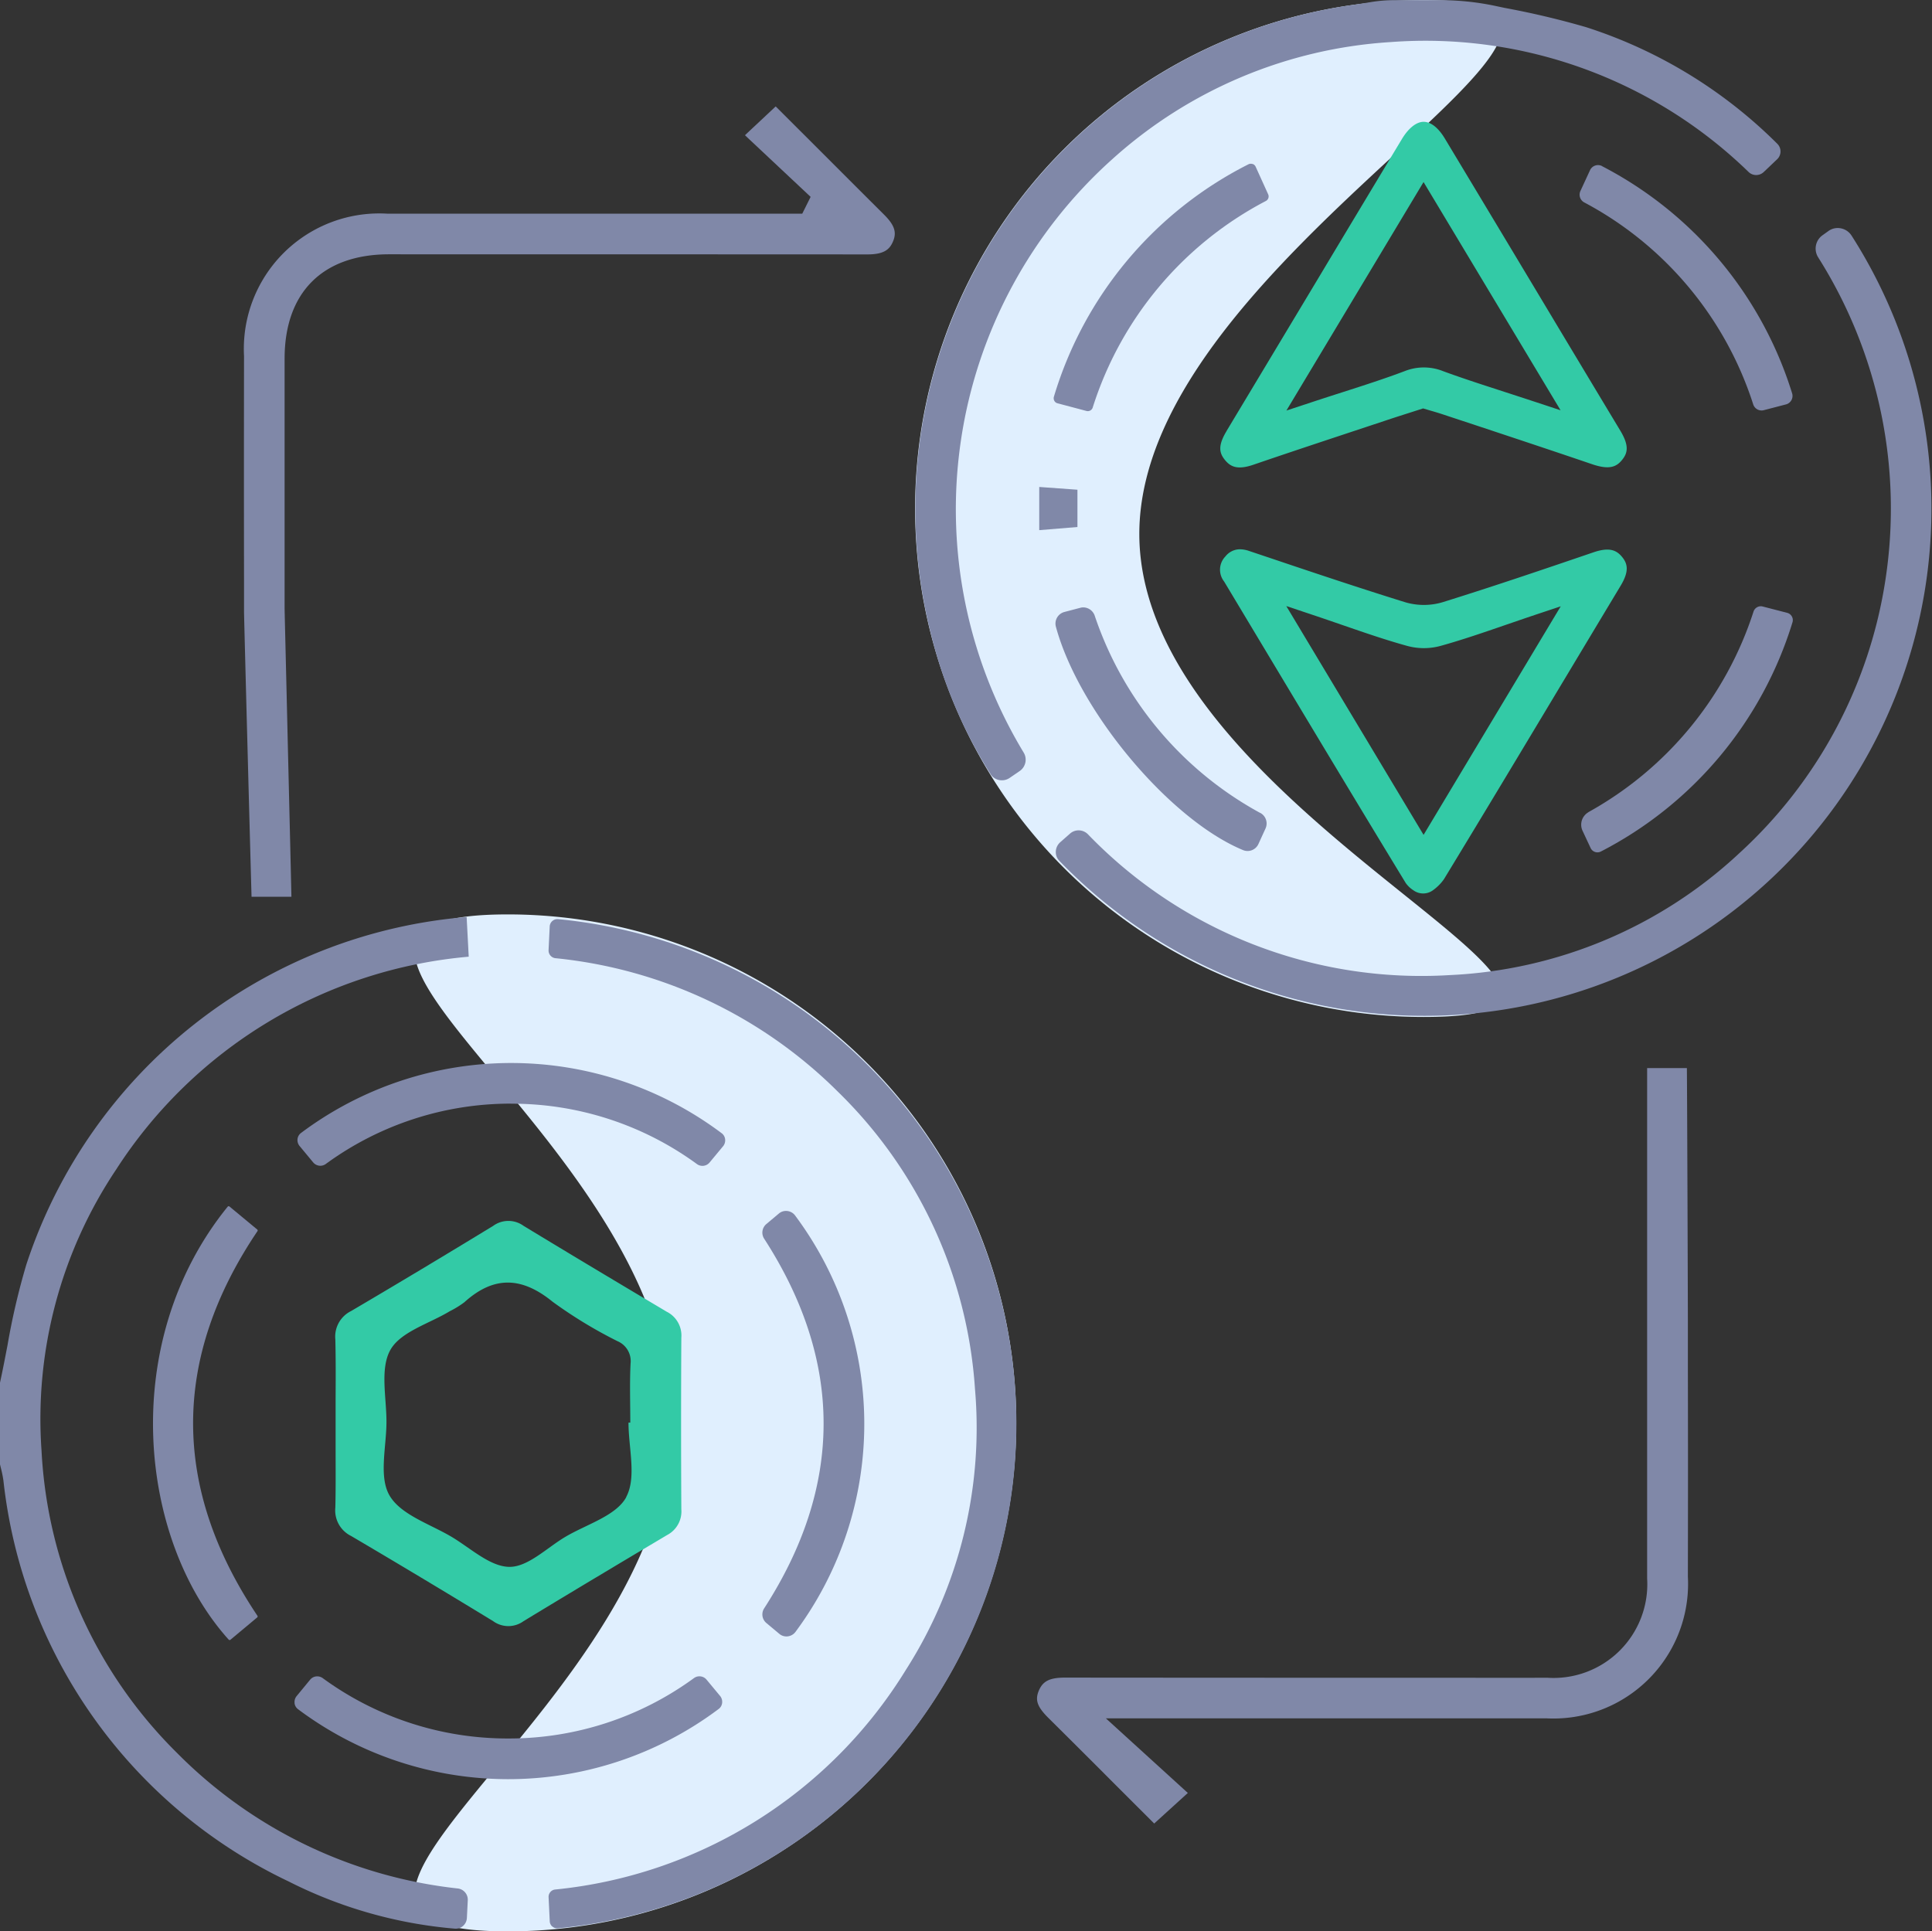 <svg id="Group_27741" data-name="Group 27741" xmlns="http://www.w3.org/2000/svg" xmlns:xlink="http://www.w3.org/1999/xlink" width="100" height="99.979" viewBox="0 0 100 99.979">
  <rect x="0" y="0" width="100" height="99.979" fill="#333333" stroke="none"/>
  <defs>
    <clipPath id="clip-path">
      <rect id="Rectangle_11343" data-name="Rectangle 11343" width="100" height="99.979" fill="none"/>
    </clipPath>
  </defs>
  <g id="Group_27740" data-name="Group 27740" clip-path="url(#clip-path)">
    <path id="Path_12450" data-name="Path 12450" d="M112.533,205.847a26.322,26.322,0,0,1-26.322,26.322c-14.537,0,8.457-11.844,8.457-26.381s-22.995-26.263-8.457-26.263a26.322,26.322,0,0,1,26.322,26.322" transform="translate(-59.932 -132.19)" fill="#e0effe"/>
    <path id="Path_12451" data-name="Path 12451" d="M191.249,27.639c0,14.537,29.254,25.005,14.717,25.005a26.322,26.322,0,0,1,0-52.644c14.537,0-14.717,13.1-14.717,27.639" transform="translate(-132.278)" fill="#e0effe"/>
    <path id="Path_12452" data-name="Path 12452" d="M1.362,198.042a36.325,36.325,0,0,0-.974,4.176c-.122.634-.248,1.29-.388,1.934v4.227q.023.1.048.2a6.218,6.218,0,0,1,.128.629,26.13,26.13,0,0,0,14.759,20.761,23.385,23.385,0,0,0,8.6,2.445.569.569,0,0,0,.431-.139.586.586,0,0,0,.2-.417l.046-.914a.586.586,0,0,0-.512-.609,24.139,24.139,0,0,1-14.545-7.024A23.7,23.7,0,0,1,2.15,207.674a23.211,23.211,0,0,1,3.86-14.554A24.218,24.218,0,0,1,24.261,182.1l-.108-2.055A26.266,26.266,0,0,0,1.362,198.042" transform="translate(0 -132.576)" fill="#8088a8"/>
    <path id="Path_12453" data-name="Path 12453" d="M224.276,8.264a.557.557,0,0,0,.005-.8A24.723,24.723,0,0,0,214.4,1.433a43.227,43.227,0,0,0-4.219-1L209.6.31a13.832,13.832,0,0,0-2.771-.28h-2.374a7.414,7.414,0,0,0-1.209.1c-.3.05-.609.1-.914.144a26.348,26.348,0,0,0-21.895,32.411,24.748,24.748,0,0,0,3.115,7.4A.685.685,0,0,0,184,40.4a.708.708,0,0,0,.55-.11l.525-.359a.713.713,0,0,0,.2-.95A24.336,24.336,0,0,1,189.86,8.263,23.692,23.692,0,0,1,204.269,2.2,23.99,23.99,0,0,1,222.8,8.929a.566.566,0,0,0,.777,0Z" transform="translate(-132.289 -0.022)" fill="#8088a8"/>
    <path id="Path_12454" data-name="Path 12454" d="M248.447,45.153a.842.842,0,0,0-.556-.37.82.82,0,0,0-.64.143l-.315.226a.847.847,0,0,0-.214,1.13,24.341,24.341,0,0,1,3.492,16.642,24.088,24.088,0,0,1-7.558,14.194,23.528,23.528,0,0,1-15.011,6.323,23.969,23.969,0,0,1-18.721-7.293.678.678,0,0,0-.479-.2.667.667,0,0,0-.443.167l-.507.447a.676.676,0,0,0-.23.474.646.646,0,0,0,.167.474,26.249,26.249,0,0,0,41.014-32.36" transform="translate(-152.616 -32.964)" fill="#8088a8"/>
    <path id="Path_12455" data-name="Path 12455" d="M107.875,232.577a.382.382,0,0,0,.286.1,26.241,26.241,0,0,0,.007-52.242h-.027a.391.391,0,0,0-.263.1.4.4,0,0,0-.134.281l-.059,1.225a.4.4,0,0,0,.346.416,24.105,24.105,0,0,1,14.617,6.9,23.676,23.676,0,0,1,7.108,15.4,23.267,23.267,0,0,1-3.572,14.533,24.1,24.1,0,0,1-18.171,11.38.381.381,0,0,0-.327.4l.06,1.244a.38.38,0,0,0,.129.269" transform="translate(-79.291 -132.856)" fill="#8088a8"/>
    <path id="Path_12456" data-name="Path 12456" d="M56.4,28.549q11.881,0,23.762.006h.006c.878,0,1.162-.268,1.335-.7.185-.462.055-.831-.478-1.362q-1.45-1.442-2.894-2.89-1.344-1.343-2.688-2.685l-.025-.023-1.591,1.49,3.4,3.191-.433.87H69.515q-7.1,0-14.2,0A7.01,7.01,0,0,0,47.9,33.819q-.009,5.8,0,11.6v1.618c0,.3.314,12.148.389,14.768h2.064c-.028-1.267-.107-4.569-.179-7.55C50.07,49.77,50,47.038,50,46.873V42.941q0-4.494,0-8.987c0-3.434,1.971-5.4,5.4-5.405Z" transform="translate(-35.269 -15.385)" fill="#8088a8"/>
    <path id="Path_12457" data-name="Path 12457" d="M229.93,243.357a6.969,6.969,0,0,0,7.351-7.338q.012-5.46,0-10.92l0-2.39c0-.669-.032-10.629-.051-13.011h-2.058c0,1.2,0,4.2,0,7.047,0,3.133,0,6.082,0,6.25v4q0,4.559,0,9.119a4.853,4.853,0,0,1-5.167,5.143q-2.186.009-4.372,0h-6.156q-7.212,0-14.422-.007h-.01c-.792,0-1.148.177-1.358.673s-.077.847.509,1.429q1.643,1.629,3.276,3.267,1.084,1.084,2.169,2.167l.017.017,1.741-1.582-4.241-3.861h8.688q7.04,0,14.08,0" transform="translate(-149.917 -154.407)" fill="#8088a8"/>
    <path id="Path_12458" data-name="Path 12458" d="M239.875,39.936c-.459.761-.372,1.134-.083,1.49s.648.531,1.475.248c1.73-.593,3.494-1.177,5.2-1.743l1.62-.537c.4-.134.8-.263,1.216-.395l.748-.24.421.125c.2.057.393.115.588.18l1.815.6c1.947.646,3.961,1.315,5.937,1.988.893.3,1.257.131,1.554-.248.277-.352.354-.726-.112-1.5q-2.148-3.569-4.289-7.143-2.393-3.989-4.791-7.976c-.335-.556-.724-.862-1.095-.862s-.779.317-1.126.892q-2.244,3.726-4.479,7.457-2.3,3.832-4.6,7.661m10.2-12.892,7.092,11.814-1.348-.445c-.524-.173-1.027-.336-1.513-.494-1.115-.362-2.169-.7-3.2-1.078a2.687,2.687,0,0,0-2.016-.006c-1.028.388-2.087.728-3.208,1.088-.5.16-1.016.326-1.558.505l-1.348.445Z" transform="translate(-176.391 -17.617)" fill="#33caa6"/>
    <path id="Path_12459" data-name="Path 12459" d="M257.257,114.706q1.493-2.489,2.988-4.976c.455-.757.36-1.143.076-1.489s-.648-.525-1.478-.242c-2.746.937-5.226,1.777-7.77,2.571a3.4,3.4,0,0,1-2.026,0c-2.313-.719-4.645-1.5-6.9-2.26l-1.13-.379a1.5,1.5,0,0,0-.476-.088.959.959,0,0,0-.751.368.986.986,0,0,0-.069,1.3l1.685,2.809c2.52,4.2,5.126,8.548,7.716,12.8a1.415,1.415,0,0,0,.391.372.857.857,0,0,0,1.037-.013h0a2.367,2.367,0,0,0,.551-.56c2.068-3.4,4.147-6.863,6.157-10.216m-7.213,7.924-7.106-11.845,1.354.453c.542.181,1.057.359,1.556.531,1.159.4,2.253.777,3.342,1.077a3.272,3.272,0,0,0,1.738,0c1.08-.3,2.166-.672,3.314-1.068.5-.171,1.01-.348,1.548-.528l1.353-.452Z" transform="translate(-176.361 -79.409)" fill="#33caa6"/>
    <path id="Path_12460" data-name="Path 12460" d="M35.447,238.113a.065.065,0,0,0-.008-.088L34,236.832a.06.06,0,0,0-.039-.014h-.007a.07.07,0,0,0-.048.026c-5.706,7.041-4.58,17.271.052,22.408a.067.067,0,0,0,.092.009l1.388-1.159a.065.065,0,0,0,.007-.087c-4.436-6.621-4.436-13.318,0-19.9" transform="translate(-22.123 -174.377)" fill="#8088a8"/>
    <path id="Path_12461" data-name="Path 12461" d="M57.813,330.5a.458.458,0,0,0,.176.315,18.148,18.148,0,0,0,21.79-.018.45.45,0,0,0,.167-.309.479.479,0,0,0-.109-.359l-.7-.843a.48.48,0,0,0-.648-.079,16.223,16.223,0,0,1-9.621,3.127h-.013a16.2,16.2,0,0,1-9.584-3.125.484.484,0,0,0-.283-.091.471.471,0,0,0-.364.169l-.7.85a.478.478,0,0,0-.108.362" transform="translate(-42.568 -242.34)" fill="#8088a8"/>
    <path id="Path_12462" data-name="Path 12462" d="M69.433,210.807h.013a16.222,16.222,0,0,1,9.621,3.127.48.48,0,0,0,.648-.079l.7-.843a.481.481,0,0,0,.109-.359.45.45,0,0,0-.168-.309,18.147,18.147,0,0,0-21.79-.018.458.458,0,0,0-.176.315A.481.481,0,0,0,58.5,213l.705.85a.48.48,0,0,0,.647.079,16.2,16.2,0,0,1,9.584-3.125" transform="translate(-42.991 -153.673)" fill="#8088a8"/>
    <path id="Path_12463" data-name="Path 12463" d="M150.543,259.633a.569.569,0,0,0,.434.131.583.583,0,0,0,.4-.228,18.049,18.049,0,0,0-.031-21.578.583.583,0,0,0-.4-.214.568.568,0,0,0-.426.132l-.65.546a.579.579,0,0,0-.11.758c4.1,6.347,4.1,12.784,0,19.132a.58.58,0,0,0,.11.758Z" transform="translate(-110.206 -175.056)" fill="#8088a8"/>
    <path id="Path_12464" data-name="Path 12464" d="M311.261,32.465a.455.455,0,0,0-.628.212l-.5,1.082a.455.455,0,0,0,.2.584A18.1,18.1,0,0,1,319.081,44.8a.455.455,0,0,0,.541.3l1.152-.3a.455.455,0,0,0,.318-.581,19.861,19.861,0,0,0-9.831-11.75" transform="translate(-228.334 -23.865)" fill="#8088a8"/>
    <path id="Path_12465" data-name="Path 12465" d="M310.777,129.7a.743.743,0,0,0-.3.959l.417.892a.39.39,0,0,0,.538.177,19.907,19.907,0,0,0,9.908-11.852.39.39,0,0,0-.272-.5l-1.276-.33a.327.327,0,0,0-.086-.011.4.4,0,0,0-.375.261,18.289,18.289,0,0,1-8.557,10.4" transform="translate(-228.564 -87.652)" fill="#8088a8"/>
    <path id="Path_12466" data-name="Path 12466" d="M217.137,32.162a.3.3,0,0,0-.089-.015.272.272,0,0,0-.129.033A19.848,19.848,0,0,0,206.86,44.2a.279.279,0,0,0,.021.221.253.253,0,0,0,.155.124l1.508.4a.266.266,0,0,0,.321-.172,18.287,18.287,0,0,1,8.968-10.7.266.266,0,0,0,.114-.346L217.3,32.3a.269.269,0,0,0-.158-.142" transform="translate(-152.308 -23.671)" fill="#8088a8"/>
    <path id="Path_12467" data-name="Path 12467" d="M217.794,129.892a18.242,18.242,0,0,1-8.568-10.213.634.634,0,0,0-.59-.429.574.574,0,0,0-.147.019l-.83.218a.621.621,0,0,0-.442.764c1.187,4.384,5.9,10,9.692,11.565a.616.616,0,0,0,.792-.32l.366-.8a.623.623,0,0,0-.272-.808" transform="translate(-152.564 -87.808)" fill="#8088a8"/>
    <path id="Path_12468" data-name="Path 12468" d="M205.988,97.675v-1.93l-1.977-.143v2.236Z" transform="translate(-150.22 -70.394)" fill="#8088a8"/>
    <path id="Path_12469" data-name="Path 12469" d="M83.009,244.418c-2.376-1.414-4.922-2.933-7.437-4.462a1.336,1.336,0,0,0-1.568,0c-2.507,1.53-4.982,3.014-7.356,4.411a1.475,1.475,0,0,0-.817,1.471c.025,1.024.02,2.063.014,3.067,0,.428,0,.856,0,1.283s0,.857,0,1.286c0,1,.011,2.041-.014,3.065a1.475,1.475,0,0,0,.816,1.472c2.36,1.389,4.834,2.873,7.355,4.411a1.336,1.336,0,0,0,1.569,0c2.509-1.526,5.057-3.046,7.437-4.462a1.378,1.378,0,0,0,.732-1.333c-.017-2.946-.017-5.934,0-8.88a1.377,1.377,0,0,0-.732-1.332M80.89,254c-.529.972-2.06,1.406-3.16,2.06-.957.569-1.932,1.56-2.891,1.55-1-.01-2.009-.97-2.991-1.554-1.124-.668-2.633-1.142-3.213-2.142-.56-.964-.166-2.492-.158-3.772s-.346-2.775.2-3.758c.531-.948,2.015-1.362,3.081-2.01a4.818,4.818,0,0,0,.754-.464c1.522-1.376,2.969-1.325,4.565-.024a23.511,23.511,0,0,0,3.362,2.043,1.121,1.121,0,0,1,.673,1.159c-.05,1.016-.014,2.037-.014,3.056h-.093c0,1.307.427,2.846-.122,3.855" transform="translate(-48.474 -176.5)" fill="#33caa6"/>
  </g>
</svg>
